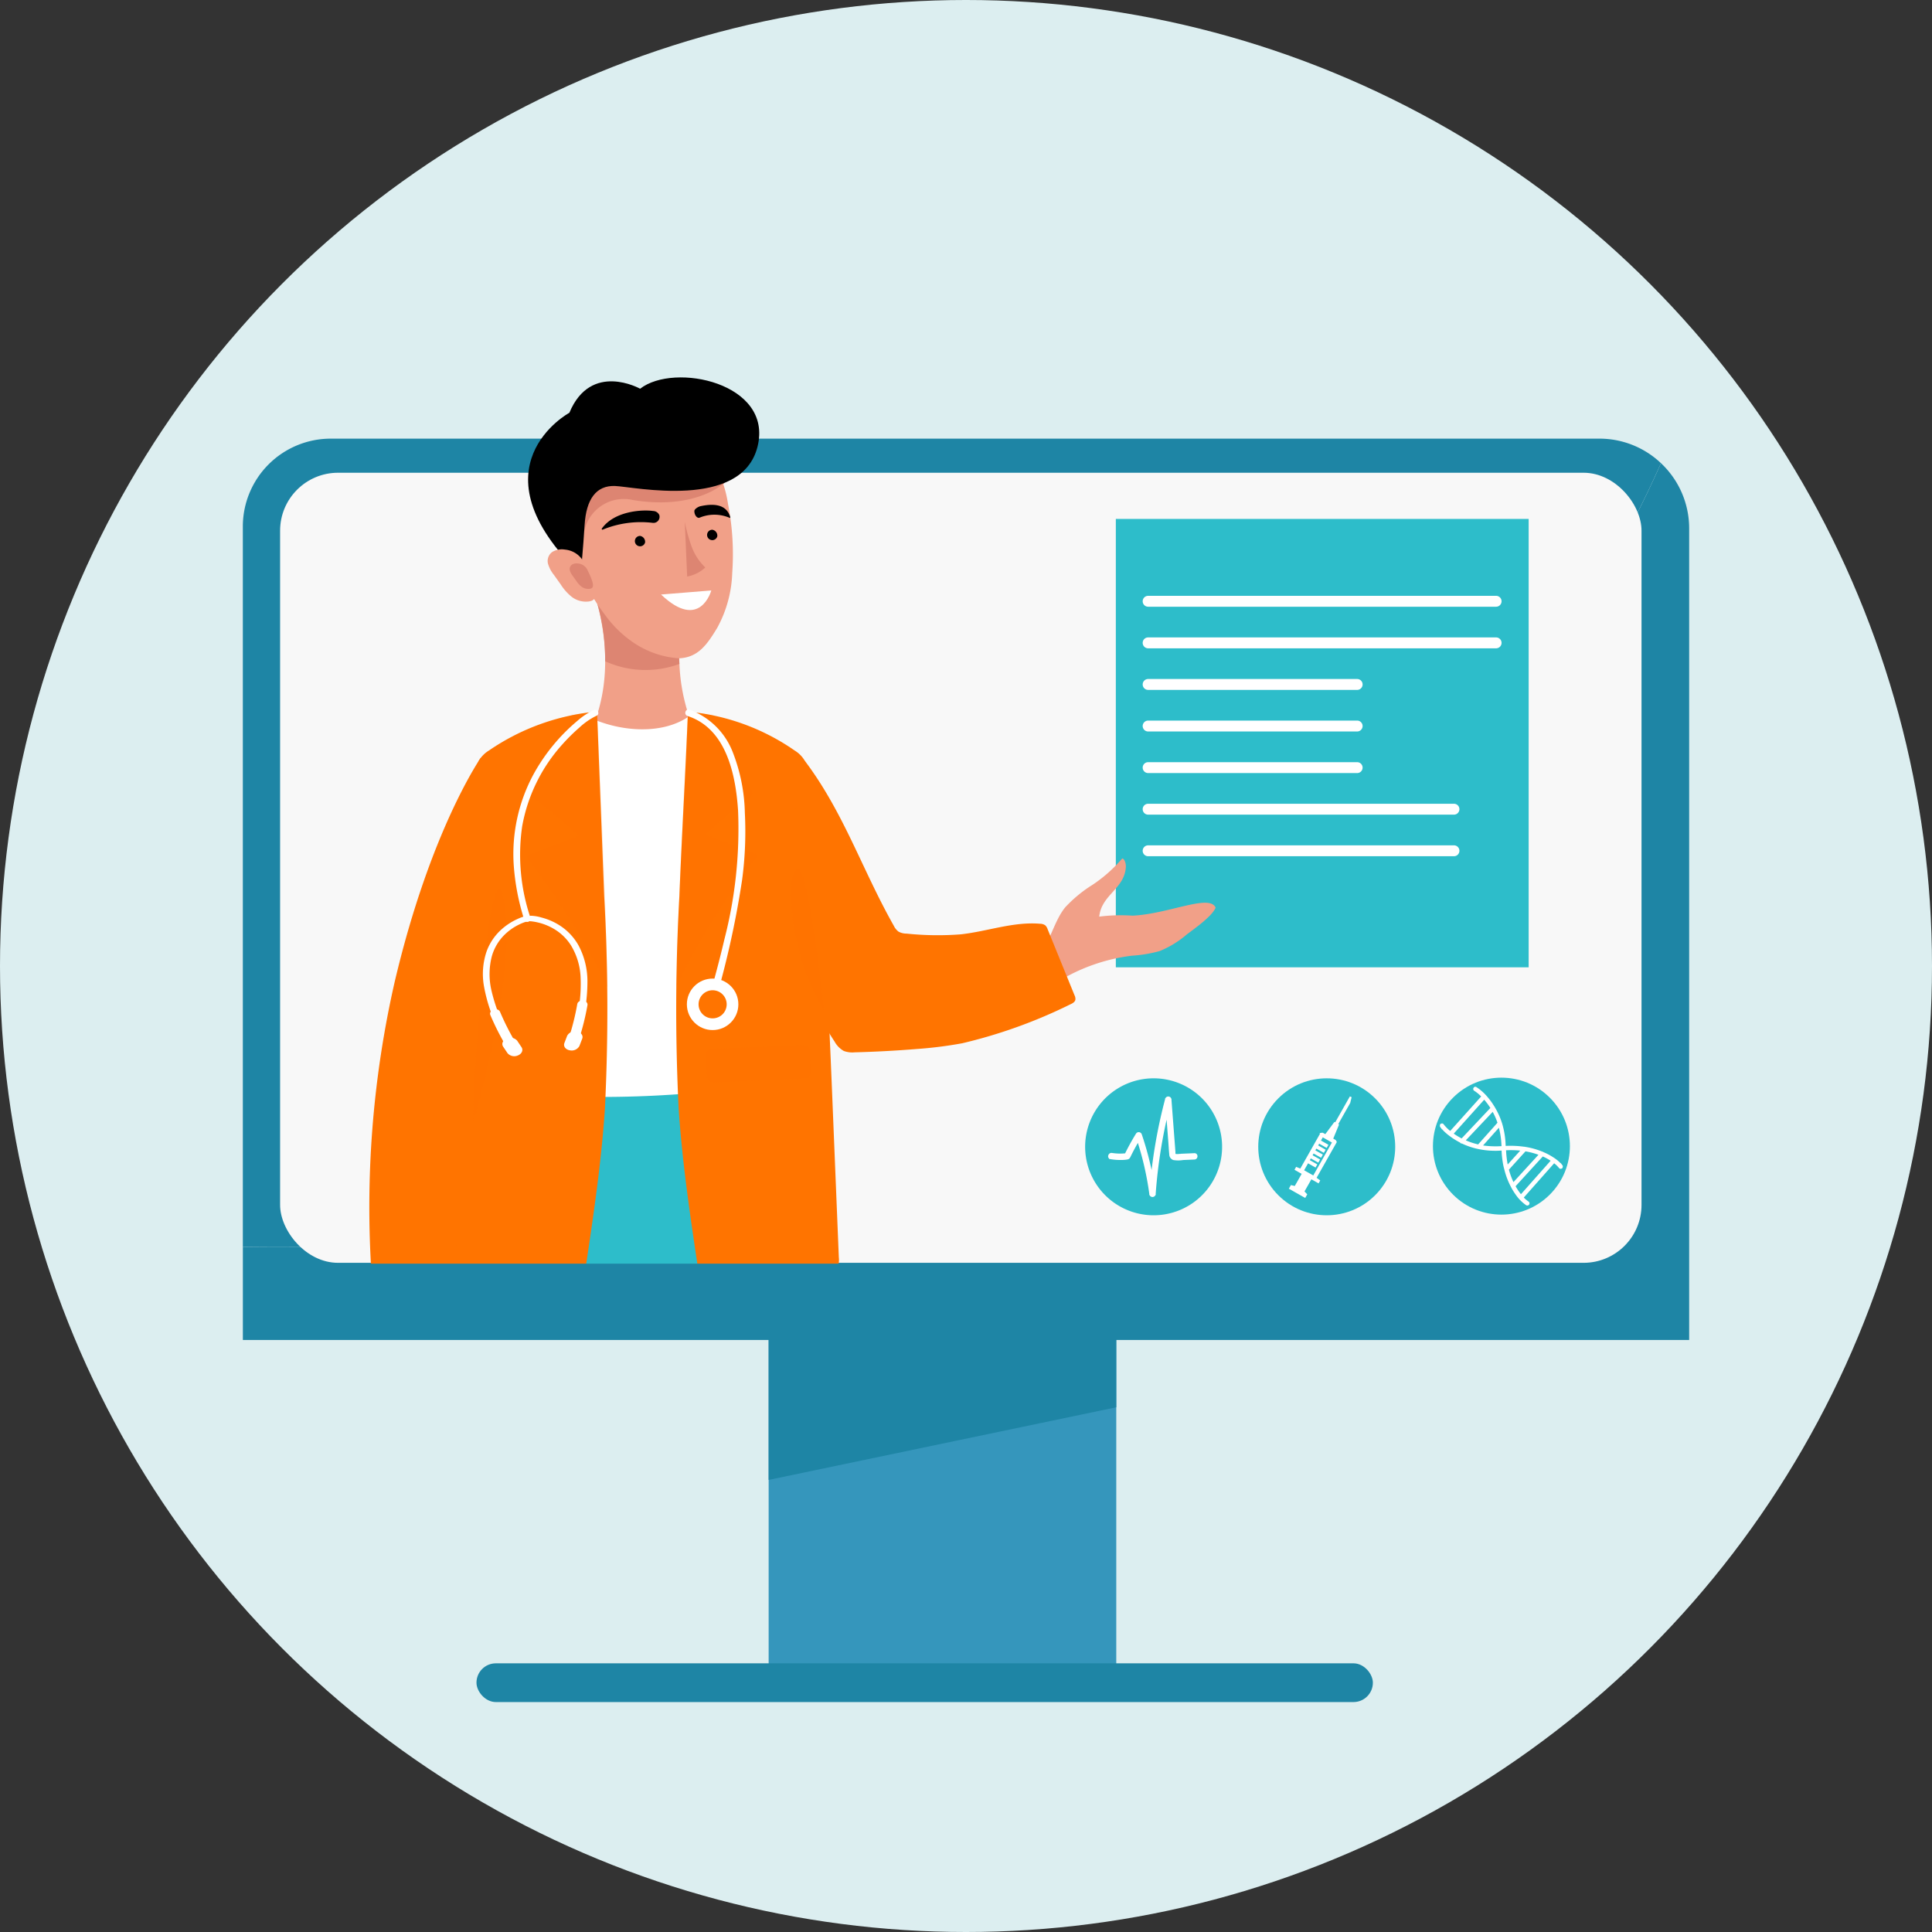 <svg xmlns="http://www.w3.org/2000/svg" width="200" height="200" viewBox="0 0 200 200">
  <rect x="0" y="0" width="200" height="200" fill="#333333" stroke="none"/>
  <g id="Group_18760" data-name="Group 18760" transform="translate(-861.5 -336.5)">
    <circle id="Ellipse_487" data-name="Ellipse 487" cx="100" cy="100" r="100" transform="translate(861.5 336.5)" fill="#dceef0"/>
    <g id="Group_17165" data-name="Group 17165" transform="translate(801.885 266.793)">
      <g id="Group_17128" data-name="Group 17128" transform="translate(139.185 201.915)">
        <rect id="Rectangle_19167" data-name="Rectangle 19167" width="35.986" height="41.984" transform="translate(0)" fill="#3596bc"/>
        <path id="Path_20964" data-name="Path 20964" d="M242.17,342.151l-35.986-.6V357.19l35.986-7.519Z" transform="translate(-206.184 -336.198)" fill="#1e85a5"/>
      </g>
      <g id="Group_17130" data-name="Group 17130" transform="translate(84.753 115.115)">
        <g id="Group_17129" data-name="Group 17129">
          <path id="Path_20965" data-name="Path 20965" d="M231.557,137.458a9.244,9.244,0,0,0-6.368-2.539H93.848a9.1,9.1,0,0,0-9.095,9.095v74.575C184.694,220.042,220.916,161.5,231.557,137.458Z" transform="translate(-84.753 -134.919)" fill="#1e85a5"/>
          <path id="Path_20966" data-name="Path 20966" d="M231.557,140.584c-10.642,24.039-46.863,82.584-146.8,81.13v9.637H234.476v-84.02A9.25,9.25,0,0,0,231.557,140.584Z" transform="translate(-84.753 -138.045)" fill="#1e85a5"/>
        </g>
        <rect id="Rectangle_19168" data-name="Rectangle 19168" width="140.934" height="81.789" rx="6" transform="translate(3.858 3.53)" fill="#f8f8f8"/>
        <path id="Path_20967" data-name="Path 20967" d="M246.536,330.224a3.128,3.128,0,1,1-3.127-3.128A3.127,3.127,0,0,1,246.536,330.224Z" transform="translate(-170.564 -240.952)" fill="#1e85a5"/>
      </g>
      <rect id="Rectangle_19169" data-name="Rectangle 19169" width="92.794" height="4.01" rx="2.005" transform="translate(108.94 241.894)" fill="#1e85a5"/>
      <g id="Group_17164" data-name="Group 17164" transform="translate(92.547 108.776)">
        <g id="Group_17135" data-name="Group 17135" transform="translate(77.971 69.553)">
          <g id="Group_17131" data-name="Group 17131" transform="translate(34.498 0)">
            <circle id="Ellipse_492" data-name="Ellipse 492" cx="7.089" cy="7.089" r="7.089" transform="translate(0 10.026) rotate(-45)" fill="#2dbdca"/>
            <path id="Path_20968" data-name="Path 20968" d="M364.931,285.048a4.136,4.136,0,0,1,.8.671l-2.929,3.262-.4.446a4.176,4.176,0,0,1-.774-.768c-.1-.13-.281.043-.185.173a4.7,4.7,0,0,0,.893.863,6.913,6.913,0,0,0,1.14.717.125.125,0,0,0,.145.079,7.485,7.485,0,0,0,1.42.511,8.365,8.365,0,0,0,2.057.242c.236,0,.472-.015.707-.03.007.2.015.394.033.591a10.076,10.076,0,0,0,.154,1.068c.026.125.063.249.094.373a.14.14,0,0,0,.013.05,7.7,7.7,0,0,0,.664,1.737l.005.011a6.5,6.5,0,0,0,.5.808,4.135,4.135,0,0,0,1.035,1.04.126.126,0,0,0,.135-.214,2.928,2.928,0,0,1-.565-.494l2.9-3.273.361-.408a3.062,3.062,0,0,1,.6.564c.1.129.284-.045.185-.173a3.85,3.85,0,0,0-.885-.769,6.231,6.231,0,0,0-1.047-.557.119.119,0,0,0-.085-.037,7.733,7.733,0,0,0-1.674-.48l-.1-.013a.1.1,0,0,0-.071-.01,9.89,9.89,0,0,0-2.02-.082c0-.061-.006-.121-.009-.182a8.733,8.733,0,0,0-.335-2.131,7.584,7.584,0,0,0-.762-1.732.144.144,0,0,0-.037-.061,7.108,7.108,0,0,0-.706-.986,5.043,5.043,0,0,0-1.141-1.019C364.927,284.75,364.792,284.964,364.931,285.048Zm-2.183,4.635c-.047-.033-.093-.069-.14-.1l2.947-3.283.353-.393a6.784,6.784,0,0,1,.764,1.018l-2.768,2.931-.312.33A6.82,6.82,0,0,1,362.748,289.684Zm4.644-1.227,0,.012-1.809,2.028-.262.294,0,.005a7.241,7.241,0,0,1-1.487-.5l2.691-2.848.284-.3A7.19,7.19,0,0,1,367.392,288.456Zm.964,4.815,1.594-1.763.192-.213a7.5,7.5,0,0,1,1.556.421l-2.532,2.768-.255.278A7.561,7.561,0,0,1,368.356,293.271Zm4.279-1.109c.1.06.2.125.3.192l-2.885,3.254-.34.384c-.034-.04-.069-.08-.1-.121a5.966,5.966,0,0,1-.575-.874l2.593-2.835.32-.349A6.138,6.138,0,0,1,372.636,292.162Zm-4.327-.977a10.041,10.041,0,0,1,1.162.024c.123.01.246.032.368.047l-1.478,1.634-.079.087a10.788,10.788,0,0,1-.216-1.779C368.147,291.194,368.228,291.188,368.308,291.185Zm-.508-.228a9.663,9.663,0,0,1-2.039-.067c-.053-.009-.105-.024-.159-.034l1.759-1.972.116-.131a8.333,8.333,0,0,1,.306,1.8C367.792,290.687,367.8,290.823,367.8,290.957Z" transform="translate(-357.665 -280.837)" fill="#fff" stroke="#fff" stroke-width="0.2"/>
          </g>
          <g id="Group_17133" data-name="Group 17133" transform="translate(0 1.573)">
            <path id="Path_21012" data-name="Path 21012" d="M7.089,0A7.089,7.089,0,1,1,0,7.089,7.089,7.089,0,0,1,7.089,0Z" transform="translate(0 13.805) rotate(-76.808)" fill="#2dbdca"/>
            <g id="Group_17132" data-name="Group 17132" transform="translate(3.907 3.412)">
              <path id="Path_20969" data-name="Path 20969" d="M284.962,293.353a5.942,5.942,0,0,0,1.162.082,3.239,3.239,0,0,0,.551-.048c.163-.035.195-.11.268-.259a22.956,22.956,0,0,1,1.122-2.028l-.418-.055a31.686,31.686,0,0,1,1.418,6.011.229.229,0,0,0,.457,0,52.3,52.3,0,0,1,1.624-9.706l-.449-.061q.173,2.281.348,4.563c.028.368.044.738.085,1.1a.514.514,0,0,0,.348.495,3.085,3.085,0,0,0,.986-.006l1.166-.051c.293-.013.295-.47,0-.457l-.944.041-.5.022a2.085,2.085,0,0,1-.485.02c-.074-.016-.075,0-.111-.06a.889.889,0,0,1-.023-.263c-.011-.15-.023-.3-.034-.451l-.078-1.014q-.151-1.972-.3-3.944a.23.23,0,0,0-.449-.061,52.95,52.95,0,0,0-1.64,9.828h.457a32.271,32.271,0,0,0-1.434-6.132.232.232,0,0,0-.418-.055,23.384,23.384,0,0,0-1.192,2.174l.2-.113a5.489,5.489,0,0,1-1.592-.017c-.288-.046-.412.395-.122.441Z" transform="translate(-284.797 -287.063)" fill="#fff" stroke="#fff" stroke-width="0.2"/>
            </g>
          </g>
          <g id="Group_17134" data-name="Group 17134" transform="translate(16.414 0.068)">
            <circle id="Ellipse_494" data-name="Ellipse 494" cx="7.089" cy="7.089" r="7.089" transform="translate(0 10.026) rotate(-45)" fill="#2dbdca"/>
            <path id="Path_20970" data-name="Path 20970" d="M332.9,286.939l-1.564,2.765-.089-.05-.849,1.139.077.043-.08.141-.374-.212a.162.162,0,0,0-.124-.015.16.16,0,0,0-.1.077l-2.07,3.657-.431-.18-.078.139.4.229.344.194-.8,1.407-.4-.093-.127.224.76.429.759.43.126-.225-.286-.3.8-1.407.344.195.4.229.078-.139-.376-.277,2.069-3.658a.163.163,0,0,0-.062-.223l-.374-.212.08-.141.077.044.54-1.314-.089-.05,1.275-2.255Zm-1.808,4.684-2.026,3.582-.145-.082-.831-.469-.146-.083.506-.895.145.082.629.356.085-.151-.629-.356-.145-.082.2-.356.145.082.629.355.086-.151-.629-.356-.145-.082.2-.356.775.438.086-.152-.775-.438.2-.355.774.438.086-.152L329.4,292l.2-.356.775.438.085-.151-.774-.438.286-.506.317.18.487.275Z" transform="translate(-320.394 -282.077)" fill="#fff" stroke="#fff" stroke-width="0.2"/>
          </g>
        </g>
        <g id="Group_17136" data-name="Group 17136" transform="translate(82.578 14.65)">
          <rect id="Rectangle_19170" data-name="Rectangle 19170" width="42.736" height="46.417" fill="#2dbdca"/>
          <path id="Path_20971" data-name="Path 20971" d="M329.148,172.349H293.126a.564.564,0,0,1-.564-.564h0a.564.564,0,0,1,.564-.564h36.022a.564.564,0,0,1,.564.564h0A.564.564,0,0,1,329.148,172.349Z" transform="translate(-289.781 -163.26)" fill="#fff"/>
          <path id="Path_20972" data-name="Path 20972" d="M329.148,181.953H293.126a.564.564,0,0,1-.564-.564h0a.564.564,0,0,1,.564-.564h36.022a.564.564,0,0,1,.564.564h0A.564.564,0,0,1,329.148,181.953Z" transform="translate(-289.781 -168.559)" fill="#fff"/>
          <path id="Path_20973" data-name="Path 20973" d="M314.763,191.557H293.126a.564.564,0,0,1-.564-.564h0a.564.564,0,0,1,.564-.564h21.637a.564.564,0,0,1,.564.564h0A.564.564,0,0,1,314.763,191.557Z" transform="translate(-289.781 -173.858)" fill="#fff"/>
          <path id="Path_20974" data-name="Path 20974" d="M314.763,201.16H293.126a.564.564,0,0,1-.564-.564h0a.564.564,0,0,1,.564-.564h21.637a.564.564,0,0,1,.564.564h0A.564.564,0,0,1,314.763,201.16Z" transform="translate(-289.781 -179.156)" fill="#fff"/>
          <path id="Path_20975" data-name="Path 20975" d="M314.763,210.764H293.126a.564.564,0,0,1-.564-.564h0a.564.564,0,0,1,.564-.564h21.637a.564.564,0,0,1,.564.564h0A.564.564,0,0,1,314.763,210.764Z" transform="translate(-289.781 -184.455)" fill="#fff"/>
          <path id="Path_20976" data-name="Path 20976" d="M324.785,220.367H293.126a.564.564,0,0,1-.564-.564h0a.564.564,0,0,1,.564-.564h31.659a.564.564,0,0,1,.564.564h0A.564.564,0,0,1,324.785,220.367Z" transform="translate(-289.781 -189.754)" fill="#fff"/>
          <path id="Path_20977" data-name="Path 20977" d="M324.785,229.971H293.126a.564.564,0,0,1-.564-.564h0a.564.564,0,0,1,.564-.564h31.659a.564.564,0,0,1,.564.564h0A.564.564,0,0,1,324.785,229.971Z" transform="translate(-289.781 -195.053)" fill="#fff"/>
        </g>
        <g id="Group_17163" data-name="Group 17163" transform="translate(0 0)">
          <rect id="Rectangle_19171" data-name="Rectangle 19171" width="70.711" height="72.227" transform="translate(0 14.65)" fill="#f8f8f8"/>
          <g id="Group_17156" data-name="Group 17156" transform="translate(5.295)">
            <g id="Group_17155" data-name="Group 17155">
              <path id="Path_20979" data-name="Path 20979" d="M268.673,220.835c1.2-1.4,1.525-3.38,2.674-4.824a13.829,13.829,0,0,1,2.852-2.353,14.821,14.821,0,0,0,3.064-2.722c.269.047.388.565.377.837-.1,2.309-2.519,2.887-2.757,5.185a17.7,17.7,0,0,1,3.448-.1c3.727-.171,7.994-2.287,8.6-.825-.386.921-2.216,2.18-3.008,2.79a10.162,10.162,0,0,1-2.786,1.7,13.842,13.842,0,0,1-2.859.478,19.053,19.053,0,0,0-7.81,2.772" transform="translate(-199.318 -161.138)" fill="#f1a088"/>
              <g id="Group_17137" data-name="Group 17137" transform="translate(21.794 19.916)">
                <path id="Path_20980" data-name="Path 20980" d="M172.925,151.826a19.342,19.342,0,0,0,1.987,10.087.793.793,0,0,1,.123.606c-.084.229-.352.32-.589.38a28.1,28.1,0,0,1-8.858.791,6.908,6.908,0,0,1-3.016-.74c3.434-4.968,3.373-12.366.558-18.677" transform="translate(-162.572 -144.272)" fill="#f1a088"/>
                <path id="Path_20981" data-name="Path 20981" d="M166.387,151.306a21.129,21.129,0,0,1,.916,6.315,10.1,10.1,0,0,0,7.688.276l-.172-2.286" transform="translate(-164.677 -148.153)" fill="#dd8572"/>
              </g>
              <path id="Path_20982" data-name="Path 20982" d="M136.794,255.068q-2.636,10.133-5.272,20.267c-.18.691-.3,1.526.383,1.992a3.255,3.255,0,0,0,1.731.347l35.914.6c.527.008,1.192-.054,1.352-.442a.747.747,0,0,0-.021-.482q-2.417-9.011-4.834-18.023c-.391-1.458-1.069-3.17-2.917-3.592a7.242,7.242,0,0,0-2.536.049,82.191,82.191,0,0,1-18.812.322" transform="translate(-123.569 -185.487)" fill="#2dbdca"/>
              <path id="Path_20983" data-name="Path 20983" d="M157.6,177.663c3.228,1.761,8.06,2.289,11.036.128,2.962,3.712,3.533,7.757,3.91,12.491s.043,9.5.4,14.238c.268,3.583.929,7.16.671,10.743a1.331,1.331,0,0,1-.432,1.067,1.353,1.353,0,0,1-.632.165,110.932,110.932,0,0,1-16.838.706,2.074,2.074,0,0,1-1.113-.287,1.858,1.858,0,0,1-.554-.8,14.189,14.189,0,0,1-.923-4.549,95.776,95.776,0,0,1,1.8-25.677,31.882,31.882,0,0,1,2.45-8.2" transform="translate(-135.433 -142.779)" fill="#fff"/>
              <g id="Group_17140" data-name="Group 17140" transform="translate(16.443)">
                <path id="Path_20984" data-name="Path 20984" d="M166.715,108.867a12.244,12.244,0,0,1,6.688,3.243,11.8,11.8,0,0,1,2.571,5.8,26.977,26.977,0,0,1,.44,7.14,12.654,12.654,0,0,1-1.566,5.719c-1.039,1.7-1.949,3.049-3.943,3.133a9.553,9.553,0,0,1-4.9-1.755,11.883,11.883,0,0,1-2.791-2.782,20.905,20.905,0,0,1-4.119-10.271c-.275-3.725,1.065-7.7,4.04-9.957" transform="translate(-155.283 -104.822)" fill="#f1a088"/>
                <g id="Group_17138" data-name="Group 17138" transform="translate(7.621 13.188)">
                  <path id="Path_20985" data-name="Path 20985" d="M186.812,133.181a17.108,17.108,0,0,0,.7,2.539,5.737,5.737,0,0,0,1.425,2.191,3.654,3.654,0,0,1-1.877.936" transform="translate(-178.216 -131.424)" fill="#dd8572"/>
                  <path id="Path_20986" data-name="Path 20986" d="M167.742,132.561a10.362,10.362,0,0,1,5.18-.7.63.63,0,0,0,.672-.816.724.724,0,0,0-.645-.413c-1.116-.165-4.007,0-5.3,1.815A.077.077,0,0,0,167.742,132.561Z" transform="translate(-167.636 -129.991)"/>
                  <path id="Path_20987" data-name="Path 20987" d="M192.7,130.621a3.983,3.983,0,0,0-3.132-.026c-.25.1-.556-.277-.54-.7.008-.195.4-.438.633-.489,1.319-.29,2.666-.23,3.071,1.1C192.749,130.563,192.743,130.641,192.7,130.621Z" transform="translate(-179.438 -129.262)"/>
                  <path id="Path_20988" data-name="Path 20988" d="M181.336,149.463l5.2-.42S185.382,153.312,181.336,149.463Z" transform="translate(-175.195 -140.176)" fill="#fff"/>
                  <path id="Path_20989" data-name="Path 20989" d="M176.373,137.131a.538.538,0,1,1-.517-.685A.619.619,0,0,1,176.373,137.131Z" transform="translate(-171.886 -133.226)"/>
                  <path id="Path_20990" data-name="Path 20990" d="M193.05,135.7a.538.538,0,1,1-.517-.684A.619.619,0,0,1,193.05,135.7Z" transform="translate(-181.087 -132.434)"/>
                </g>
                <path id="Path_20991" data-name="Path 20991" d="M163.5,124.287a4.176,4.176,0,0,1,5.037-3.294c4.29.713,7.593-.213,9.507-1.778S162.213,108.538,163.5,124.287Z" transform="translate(-157.695 -108.302)" fill="#dd8572"/>
                <path id="Path_20992" data-name="Path 20992" d="M156.073,120.248s.269-2.808.409-5.12c.164-2.685,1.2-4.115,3.145-4.045s13.1,2.525,14.755-4.068-8.62-8.762-12.152-6c0,0-5.1-2.864-7.325,2.49C154.9,103.5,144.559,109.131,156.073,120.248Z" transform="translate(-150.634 -99.843)"/>
                <g id="Group_17139" data-name="Group 17139" transform="translate(2.027 17.804)">
                  <path id="Path_20993" data-name="Path 20993" d="M159.007,141.132a2.448,2.448,0,0,0-2.066-1.55,1.911,1.911,0,0,0-1.317.247,1.158,1.158,0,0,0-.441,1.2,3.293,3.293,0,0,0,.616,1.17l.722,1.014a5.193,5.193,0,0,0,1.146,1.278,2.408,2.408,0,0,0,1.8.453c.646-.12,1.195-.516-.459-3.813" transform="translate(-155.156 -139.561)" fill="#f1a088"/>
                  <path id="Path_20994" data-name="Path 20994" d="M162.112,143.561a1.194,1.194,0,0,0-1.008-.756.936.936,0,0,0-.643.121.566.566,0,0,0-.215.585,1.608,1.608,0,0,0,.3.571l.352.495a2.534,2.534,0,0,0,.559.624,1.175,1.175,0,0,0,.878.221c.316-.059.583-.252-.224-1.861" transform="translate(-157.957 -141.345)" fill="#dd8572"/>
                </g>
              </g>
              <g id="Group_17141" data-name="Group 17141" transform="translate(31.76 34.602)">
                <path id="Path_20995" data-name="Path 20995" d="M186.033,177.034a22.946,22.946,0,0,1,11.052,4.025,3.02,3.02,0,0,1,1.04,1.053,3.81,3.81,0,0,1,.3,1.179c1.636,11.256,2.1,22.687,2.57,34.085q.33,8.072.659,16.143a2.067,2.067,0,0,1-.134,1.034,1.531,1.531,0,0,1-1.189.658,85.685,85.685,0,0,1-11.243,1.3,1.749,1.749,0,0,1-1.7-.589,2.4,2.4,0,0,1-.253-.887c-.841-5.609-1.683-11.227-2.062-16.9a209.08,209.08,0,0,1,.078-22.027c.247-6.363.636-12.713.883-19.075" transform="translate(-184.806 -177.034)" fill="#ff7400"/>
                <path id="Path_20996" data-name="Path 20996" d="M212.629,188.364c4.033,5.342,5.924,11.252,9.217,17.079a1.682,1.682,0,0,0,.489.611,1.7,1.7,0,0,0,.827.205,31.054,31.054,0,0,0,5.611.078c2.76-.3,5.464-1.334,8.23-1.095a.929.929,0,0,1,.52.158.98.98,0,0,1,.251.408l2.785,6.841a.8.8,0,0,1,.087.459c-.052.244-.307.379-.535.481a52.144,52.144,0,0,1-11.181,4.024,42.608,42.608,0,0,1-4.717.594q-3.2.26-6.418.344a2.537,2.537,0,0,1-1.122-.142,2.491,2.491,0,0,1-.957-.976c-5.687-8.616-5.366-19-3.089-29.07" transform="translate(-199.31 -183.285)" fill="#ff7400"/>
                <path id="Path_20997" data-name="Path 20997" d="M184.9,205.465a77.9,77.9,0,0,1,8.153-13.143c.115-.144.234-.345.13-.5a.44.44,0,0,0-.22-.14l-5.006-1.906a43.853,43.853,0,0,1,4.55-3.84.639.639,0,0,0,.146-.884,32.822,32.822,0,0,1-3.986-7.649l-2.582-.371s-1.071,21.281-1.1,25.327Z" transform="translate(-184.857 -177.034)" fill="#ff7400" opacity="0.17"/>
                <rect id="Rectangle_19172" data-name="Rectangle 19172" width="10.801" height="3.507" rx="0.607" transform="translate(3.051 34.924) rotate(-2.455)" fill="#ff7400" opacity="0.17"/>
                <path id="Path_20998" data-name="Path 20998" d="M214.78,227.992s-1.543-14.86-2.736-14.72S210.887,221.634,214.78,227.992Z" transform="translate(-199.454 -197.027)" fill="#ff7400" opacity="0.17"/>
              </g>
              <g id="Group_17142" data-name="Group 17142" transform="translate(0 34.591)">
                <path id="Path_20999" data-name="Path 20999" d="M147.141,177.01a23.474,23.474,0,0,0-11.2,4.037,3.022,3.022,0,0,0-1.04,1.053,3.822,3.822,0,0,0-.3,1.179c-1.637,11.256-2.105,22.686-2.57,34.085q-.329,8.071-.659,16.143a2.068,2.068,0,0,0,.134,1.034,1.531,1.531,0,0,0,1.189.658,85.691,85.691,0,0,0,11.243,1.3,1.749,1.749,0,0,0,1.7-.589,2.379,2.379,0,0,0,.253-.887c.841-5.608,1.683-11.226,2.062-16.9a208.961,208.961,0,0,0-.078-22.027q-.37-9.543-.739-19.086" transform="translate(-123.559 -177.01)" fill="#ff7400"/>
                <path id="Path_21000" data-name="Path 21000" d="M158.732,205.568a77.877,77.877,0,0,0-8.153-13.144c-.115-.144-.234-.345-.13-.5a.436.436,0,0,1,.22-.14l5.006-1.906a43.836,43.836,0,0,0-4.619-3.891.549.549,0,0,1-.126-.762,33.916,33.916,0,0,0,4.085-7.854l2.634-.363s.969,21.407,1,25.454Z" transform="translate(-134.067 -177.01)" fill="#ff7400" opacity="0.17"/>
                <path id="Path_21001" data-name="Path 21001" d="M125.513,187.626s-5.226,7.463-8.943,23.28a105.039,105.039,0,0,0-2.385,30.16H122.6s3.577-28.4,3.928-36.576A98.493,98.493,0,0,0,125.513,187.626Z" transform="translate(-113.953 -182.867)" fill="#ff7400"/>
                <path id="Path_21002" data-name="Path 21002" d="M137.894,242.265s4.52-15.208,3.281-22.778S138,233.814,137.894,242.265Z" transform="translate(-127.162 -199.583)" fill="#ff7400" opacity="0.17"/>
              </g>
              <g id="Group_17151" data-name="Group 17151" transform="translate(11.916 34.558)">
                <g id="Group_17143" data-name="Group 17143" transform="translate(3.154 0)">
                  <path id="Path_21003" data-name="Path 21003" d="M155.781,174.129a7.138,7.138,0,0,0-1.635,1.088,19.189,19.189,0,0,0-4.517,5.506,17.209,17.209,0,0,0-2.02,9.347,23.886,23.886,0,0,0,1.078,5.573c.068.219.431.125.362-.094a20.566,20.566,0,0,1-.866-9.557,17.322,17.322,0,0,1,4.194-8.549,19.782,19.782,0,0,1,1.762-1.743,7.459,7.459,0,0,1,1.831-1.264c.219-.1.028-.4-.19-.306Z" transform="translate(-147.572 -174.11)" fill="#fff" stroke="#fff" stroke-width="0.3"/>
                </g>
                <g id="Group_17150" data-name="Group 17150" transform="translate(0 21.32)">
                  <g id="Group_17146" data-name="Group 17146" transform="translate(0 0.034)">
                    <g id="Group_17144" data-name="Group 17144">
                      <path id="Path_21004" data-name="Path 21004" d="M144.777,224.584a4.68,4.68,0,0,0-.793.3,6.281,6.281,0,0,0-1.626,1.078,5.5,5.5,0,0,0-1.449,2.164,7.1,7.1,0,0,0-.267,3.548,16.378,16.378,0,0,0,1.909,5.224q.214.4.443.79c.091.158.455.05.363-.11a18.357,18.357,0,0,1-2.23-5.388,7.547,7.547,0,0,1,.039-3.659,5.192,5.192,0,0,1,1.292-2.218,5.769,5.769,0,0,1,1.579-1.134q.161-.08.329-.151l.035-.015.071-.028.128-.048c.1-.035.2-.06.3-.1l.013,0c.238-.06.106-.309-.132-.25Z" transform="translate(-140.535 -224.575)" fill="#fff" stroke="#fff" stroke-width="0.3"/>
                    </g>
                    <g id="Group_17145" data-name="Group 17145" transform="translate(0.738 9.654)">
                      <path id="Path_21005" data-name="Path 21005" d="M142.2,246.493a26.765,26.765,0,0,0,1.606,3.178c.188.314.915.1.725-.219a26.769,26.769,0,0,1-1.606-3.178c-.142-.329-.867-.109-.726.22Z" transform="translate(-142.182 -246.111)" fill="#fff" stroke="#fff" stroke-width="0.3"/>
                    </g>
                    <path id="Path_21006" data-name="Path 21006" d="M146.4,254.226h0a.775.775,0,0,1-.879-.19l-.446-.667c-.153-.228-.007-.512.326-.635h0a.776.776,0,0,1,.879.19l.446.667C146.875,253.819,146.729,254.1,146.4,254.226Z" transform="translate(-143.004 -240.081)" fill="#fff" stroke="#fff" stroke-width="0.3"/>
                  </g>
                  <g id="Group_17149" data-name="Group 17149" transform="translate(4.61)">
                    <g id="Group_17147" data-name="Group 17147">
                      <path id="Path_21007" data-name="Path 21007" d="M155.771,236.934a18.2,18.2,0,0,0,.955-5.787,7.772,7.772,0,0,0-.9-3.648,5.7,5.7,0,0,0-1.856-1.99,6.383,6.383,0,0,0-1.894-.832,4.277,4.277,0,0,0-1.017-.176h-.015c-.246-.01-.319.261-.072.271.072,0,.143.011.214.02s.165.022.247.036l.07.012.044.009.173.037a6.014,6.014,0,0,1,1.742.684,5.385,5.385,0,0,1,1.819,1.738,7.06,7.06,0,0,1,1.034,3.339,15.946,15.946,0,0,1-.679,5.425q-.115.416-.244.831c-.054.174.325.207.379.034Z" transform="translate(-150.818 -224.499)" fill="#fff" stroke="#fff" stroke-width="0.3"/>
                    </g>
                    <g id="Group_17148" data-name="Group 17148" transform="translate(4.299 8.789)">
                      <path id="Path_21008" data-name="Path 21008" d="M161.264,244.337a26.118,26.118,0,0,1-.845,3.429c-.113.347.646.413.758.067a26.021,26.021,0,0,0,.845-3.429c.064-.35-.695-.418-.758-.068Z" transform="translate(-160.409 -244.106)" fill="#fff" stroke="#fff" stroke-width="0.3"/>
                    </g>
                    <path id="Path_21009" data-name="Path 21009" d="M159.757,252.862h0a.759.759,0,0,0,.815-.364l.284-.741c.1-.253-.11-.5-.464-.554h0a.76.76,0,0,0-.815.364l-.284.741C159.2,252.562,159.4,252.809,159.757,252.862Z" transform="translate(-155.481 -239.227)" fill="#fff" stroke="#fff" stroke-width="0.3"/>
                  </g>
                </g>
              </g>
              <g id="Group_17154" data-name="Group 17154" transform="translate(32.864 34.527)">
                <g id="Group_17152" data-name="Group 17152" transform="translate(0 0)">
                  <path id="Path_21010" data-name="Path 21010" d="M186.987,175.057c4.1,1.328,5.085,6.178,5.33,9.928a45.934,45.934,0,0,1-1.424,13.386c-.579,2.484-1.265,4.941-1.955,7.4a.193.193,0,0,0,.372.1,95.65,95.65,0,0,0,3.124-13.711,37.73,37.73,0,0,0,.285-6.926,18.116,18.116,0,0,0-1.293-6.365,7.45,7.45,0,0,0-4.335-4.184c-.237-.076-.339.3-.1.372Z" transform="translate(-186.853 -174.674)" fill="#fff" stroke="#fff" stroke-width="0.3"/>
                </g>
                <g id="Group_17153" data-name="Group 17153" transform="translate(0.014 27.706)">
                  <circle id="Ellipse_495" data-name="Ellipse 495" cx="2.665" cy="2.665" r="2.665" fill="#fff"/>
                  <path id="Path_21011" data-name="Path 21011" d="M192.907,242.831a1.455,1.455,0,1,1-1.456-1.456A1.456,1.456,0,0,1,192.907,242.831Z" transform="translate(-188.786 -240.166)" fill="#ff7400"/>
                </g>
              </g>
            </g>
          </g>
          <rect id="Rectangle_19173" data-name="Rectangle 19173" width="69.792" height="3.08" transform="translate(0.567 91.744)" fill="#1e85a5"/>
        </g>
      </g>
    </g>
  </g>
</svg>
